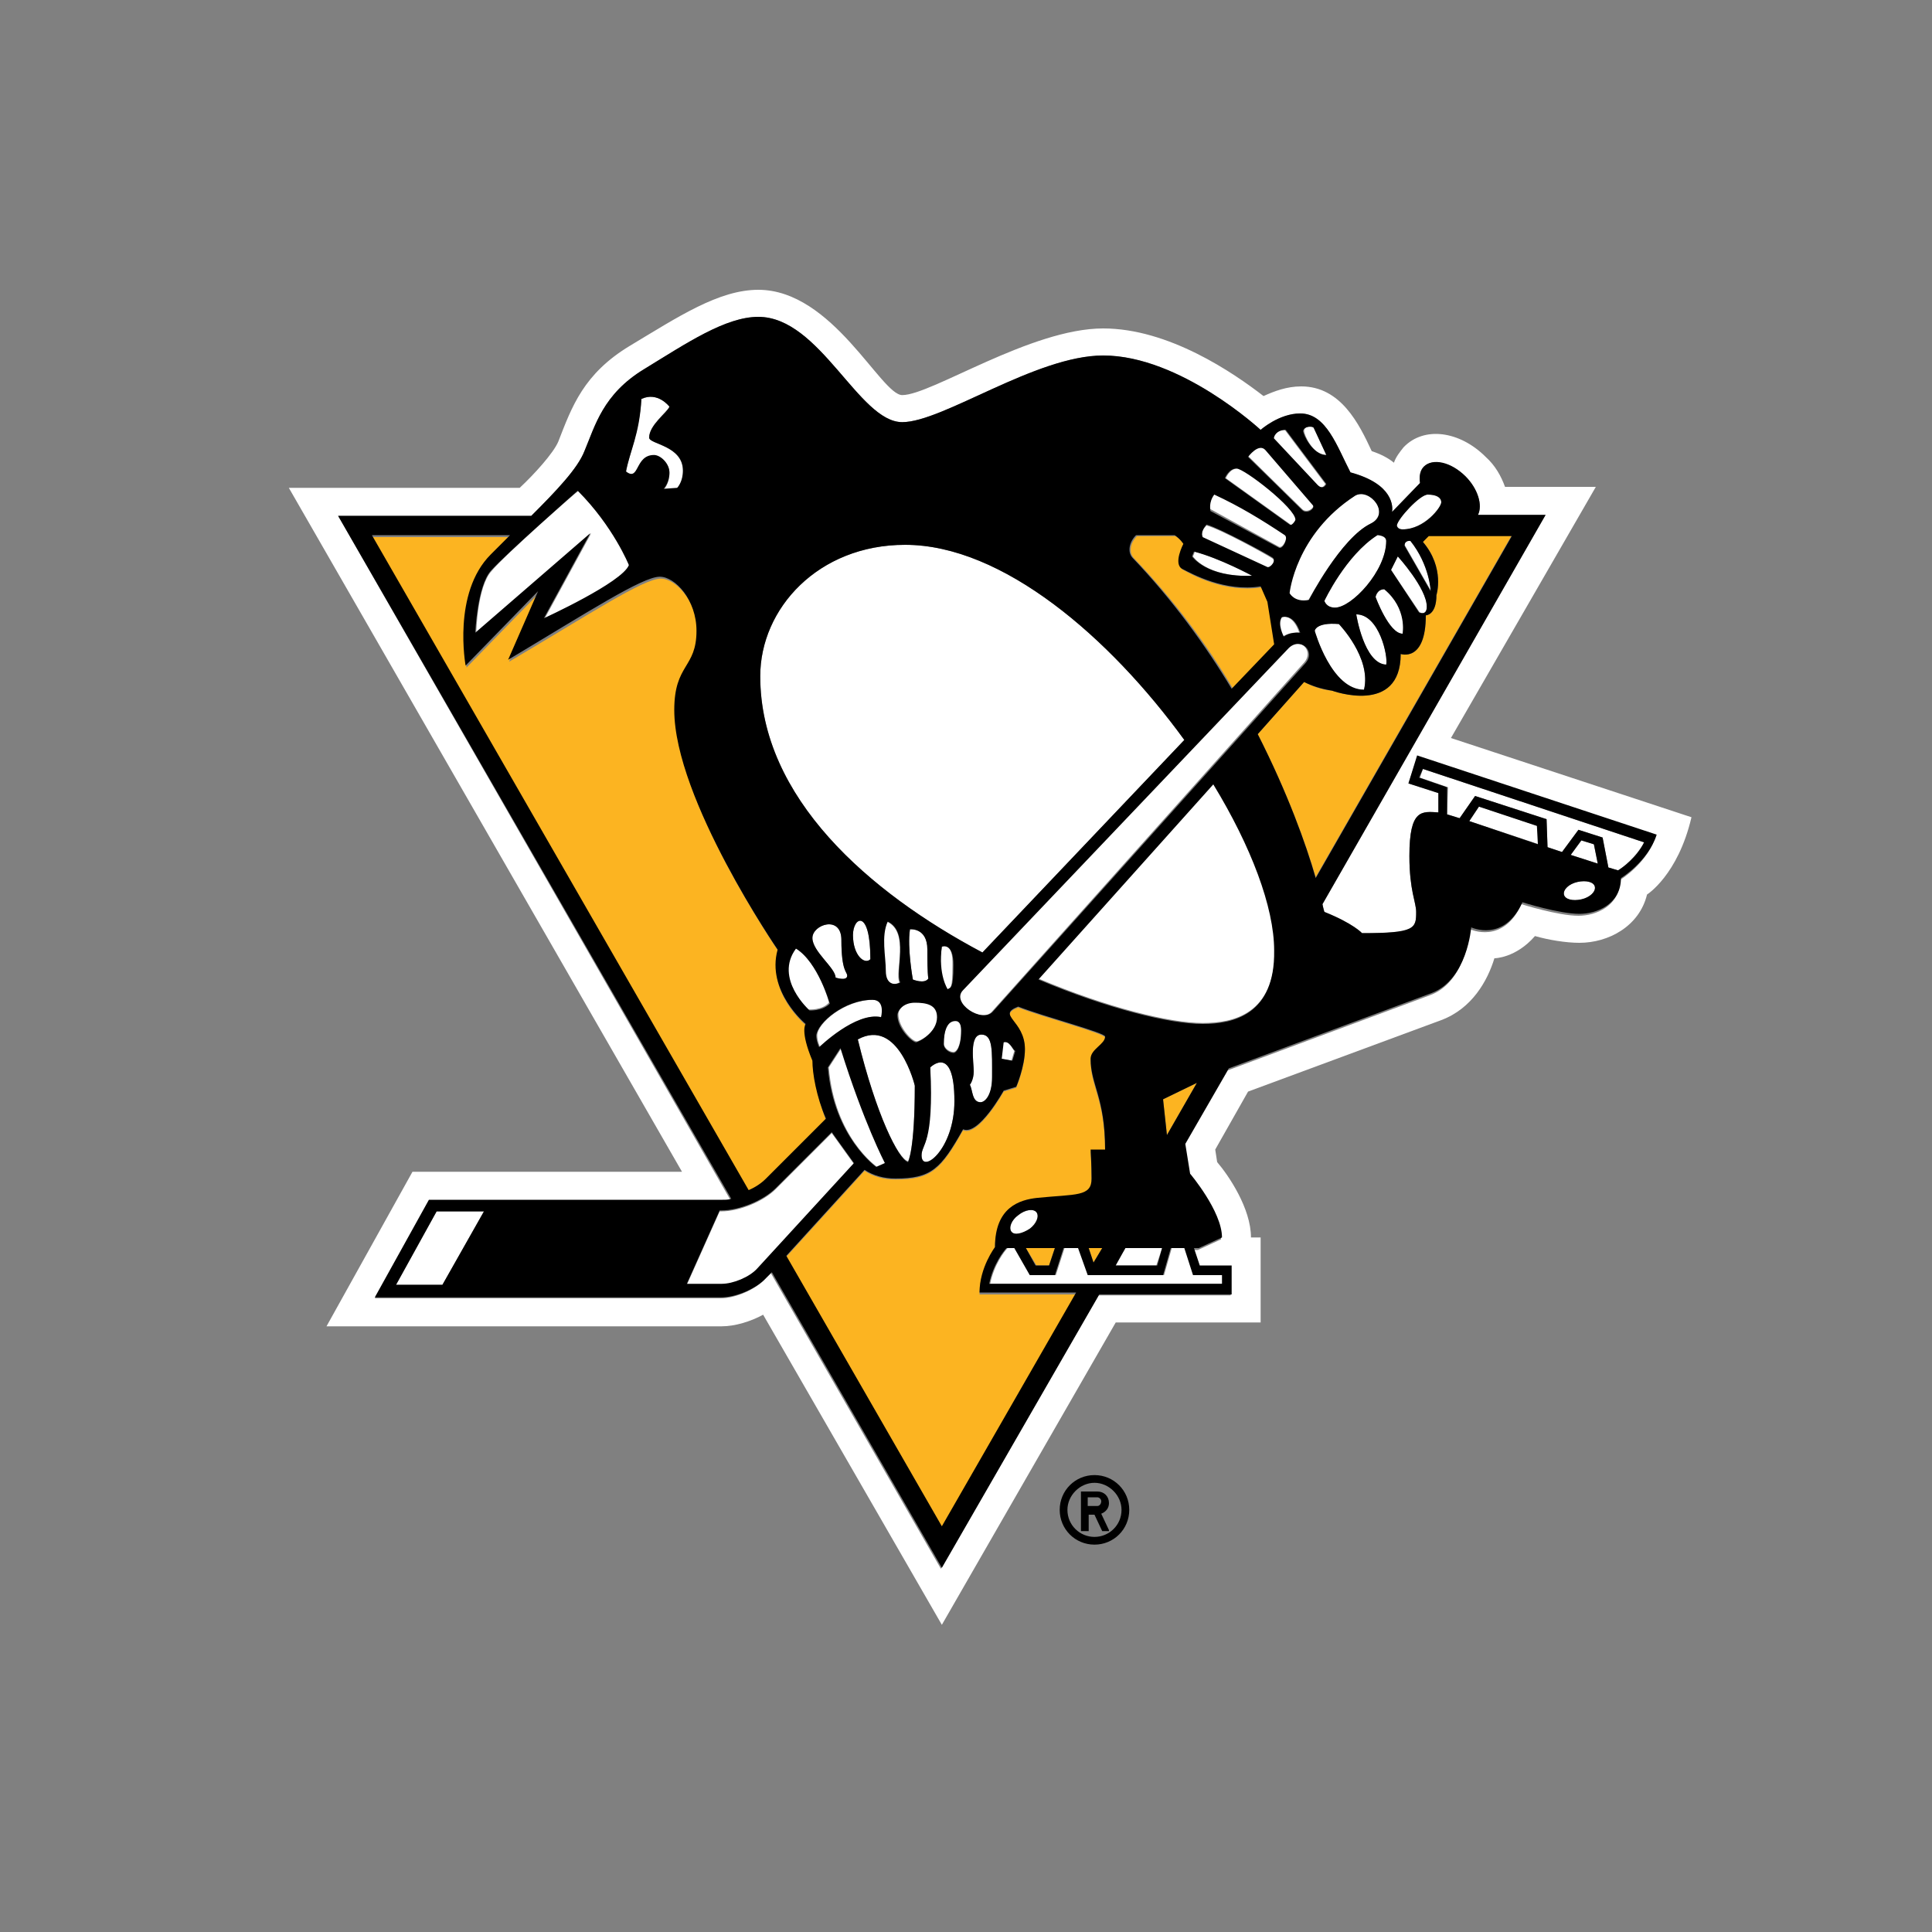 <svg id="Layer_1" xmlns="http://www.w3.org/2000/svg" viewBox="0 0 200 200"><rect x="0" y="0" width="200" height="200" fill="#808080" stroke="none"/><style>.st0{fill:#fff}.st1{fill:#fcb421}</style><path class="st0" d="M116.5 129.2l-1.1 1.8h4.3l.6-1.8zM153.1 83.5l-1 1.5 7.2 2.4-.1-1.9z"/><path class="st0" d="M165.2 50.4h-9.4c-.4-1.1-1-2.2-2-3.1-2.7-2.7-6.4-3.2-8.5-1-.4.5-.8 1-1 1.6-.6-.5-1.4-.9-2.3-1.2-1.3-2.8-3.2-6.7-7.3-6.7-1.5 0-2.8.5-3.9 1-3.1-2.4-9.8-7-16.6-7-7.5 0-17.8 6.9-20.8 6.9-2.2 0-7.2-10.9-14.9-10.9-4.1 0-8.3 2.8-13.3 5.8-4.8 2.9-6 6.3-7.4 9.9-.5 1.2-2.5 3.4-4 4.8H29.9l40.7 70.8H42.7l-8.9 16h40.9c1.4 0 3-.5 4.3-1.2l18.5 32.1 18-31.3h15v-8.8h-1c0-3-2.3-6.4-3.5-7.8l-.2-1.3 3.4-6 20-7.4c3.2-1.2 4.8-4.1 5.5-6.4 0 0 2.2 0 4.2-2.3 1.4.4 3.2.7 4.6.7 3 0 6.2-1.7 7-5 0 0 3.2-2 4.6-8l-24.9-8.2 15-26zm6.2 36.2c-.9 2.8-3.7 4.5-3.7 4.5 0 2.7-2.5 3.7-4.3 3.7-2.1 0-5.9-1.2-5.9-1.2-1.9 4.2-5.3 2.6-5.3 2.6s-.4 5.4-4.1 6.8l-21 7.8-4.5 7.8.5 3.1s3.3 3.8 3.3 6.6l-2.4 1.1h-.5l.6 1.8h3.3v2.9h-13.7l-16.3 28.3-17.6-30.6-.6.6c-1 1.1-3.1 2-4.6 2H38.8l5.6-10.1h30.3c.3 0 .6 0 .9-.1L35 53.4h20c2.6-2.6 4.8-4.9 5.5-6.7 1.1-2.6 1.9-5.9 6.2-8.5 4.3-2.6 8.4-5.4 11.8-5.4 6.4 0 10.4 10.9 14.9 10.9 4.2 0 13.9-6.9 20.8-6.9 8 0 16.3 7.7 16.3 7.7s1.9-1.7 4.1-1.7c2.7 0 3.8 3.4 5.2 6.1 4.5 1.3 4.4 3.7 4.3 4.1l2.9-3c-.1-.7 0-1.3.4-1.7.9-.9 2.8-.4 4.3 1 1.3 1.3 1.8 3 1.3 4h7l-23.1 40.3c.1.5.2.8.2.8 3 1.2 3.9 2.2 3.9 2.2 5.5 0 5.6-.4 5.6-2.2 0-1-.7-2.2-.7-5.8 0-4.9 1.3-4.6 3-4.5v-2l-3.1-1 .9-2.7 24.7 8.2z"/><path class="st0" d="M163.7 87l-1.1 1.5 2.8.9-.4-2zM163.3 91.3c-.9.2-1.5.8-1.4 1.3.1.5.9.7 1.8.5.9-.2 1.5-.8 1.4-1.3-.1-.5-.9-.7-1.8-.5zM104.7 127.5c.3.4 1.1.3 1.9-.3.7-.6 1-1.3.7-1.7-.3-.4-1.1-.3-1.9.3-.7.5-1 1.3-.7 1.7zM80.3 123.1c-1.3 1.3-3.8 2.3-5.6 2.3h-.2l-3.4 7.6h3.6c1.2 0 2.9-.8 3.7-1.6l10-10.9-2.3-3.2-5.8 5.8zM41 133h4.8l4.3-7.6h-4.9zM121.3 129.2l-.8 2.8h-7.8l-1-2.8h-1.5l-.9 2.8h-2.6l-1.6-2.8h-.8c-.3.3-1.4 1.7-1.8 3.7h24.1v-.9h-3l-.9-2.8h-1.4z"/><path class="st0" d="M149.8 84.3l1.3.4 1.6-2.3 7.4 2.4.1 2.9 1.5.5 1.7-2.3 2.5.8.6 3.1 1 .3c.5-.3 1.9-1.4 2.7-2.9l-22.9-7.6-.3.9 2.9 1-.1 2.8zM101.7 98.6l20.9-22c-7.7-10.6-18.8-20.2-28.9-20.2-9 0-15 6.6-15 13.6 0 12.6 11.3 22.4 23 28.6zM107.5 101.3c7.1 3 13.6 4.6 17 4.6 3.2 0 7.5-.9 7.5-7.7 0-4.5-2.4-10.8-6.3-17.2l-18.2 20.3zM50.9 59.1c-1.5 1.6-1.6 6.4-1.6 6.4l11.9-10.3-4.8 8.8s8.1-3.7 8.8-5.5c0 0-1.7-4-5.3-7.7-.1 0-7.6 6.6-9 8.3zM67.2 45.3c0-1.3 1.8-2.6 2.1-3.2 0 0-1.2-1.6-2.9-.8-.3 3.7-1.2 5.4-1.6 7.6 1.4 1.1.9-1.7 2.9-1.7.7 0 1.6.8 1.6 1.8 0 1.1-.6 1.7-.6 1.7l1.4-.1s.6-.6.6-1.8c0-2.7-3.5-2.8-3.5-3.5zM133.3 67.1l-33.7 35.4c-1.2 1.3 2 3.5 3.1 2.2l32.2-36c1.3-1.3-.4-2.9-1.6-1.6zM91.3 105.3s.5-1.8-.9-1.8c-2.9 0-5.8 2.4-5.8 3.7 0 .6.3 1.2.3 1.2s3.8-3.7 6.4-3.1zM97.1 105.2c0-1.3-1.1-1.5-2.3-1.5-1.2 0-1.8.8-1.8 1.3 0 1.3 1.4 2.8 1.9 2.8.3 0 2.2-1 2.2-2.6zM98.9 105.6c-.7 0-1.2.9-1.2 2.4 0 .5.6.9 1 .9.3 0 .8-.6.8-2.3 0-.5-.2-1-.6-1zM101.6 107.1c-1.3 0-.8 2.8-.8 3.8 0 .9-.4 1.4-.4 1.4.3.5.2 1.8 1.1 1.8.5 0 1.2-.7 1.2-2.6 0-2.7.1-4.4-1.1-4.4zM103.8 107.9l-.2 1.7 1.1.2.3-1c-.2-.2-.5-1.1-1.2-.9zM85.8 110.5c.6 7.3 5 10.3 5 10.3l.9-.4s-2.2-4.2-4.6-11.9l-1.3 2zM88.8 107.6c1.9 7.8 4.2 12.4 5.2 12.6 0 0 .7-1.1.7-7.9 0 0-1.7-7-5.9-4.7zM96.3 110.5c.3 8-.9 7.9-.9 9.1 0 2 3.4-.6 3.4-5.6 0-6-2.5-3.5-2.5-3.5zM82.3 98.1c-2.3 3.1 1.4 6.4 1.4 6.4s1.4.1 2.1-.7c.1.1-1.1-4.2-3.5-5.7zM87.7 101c0-.5-.6-.4-.6-3.7 0-2.6-3-1.6-3-.2 0 1.4 2.4 3.1 2.4 4.1 0 0 1.2.4 1.2-.2zM90.1 99.3c0-5.3-1.8-4.4-1.8-2.5 0 2.1 1.2 3.1 1.8 2.5zM91.8 95.4c-.7 1.5-.2 3.6-.2 5.1 0 1.5 1 1.5 1.5 1.2-.5-1.1 1.1-5.2-1.3-6.3zM94.2 96.2c-.3 1.9.3 5.2.3 5.2s1.2.5 1.6-.1c-.1-.7-.1-2.1-.1-3 0-2.3-1.8-2.1-1.8-2.1zM97.5 98c-.5 2.9.5 4.5.5 4.5.4-.2.6-.1.6-2.5.1-2.6-1.1-2-1.1-2zM141.9 54.2c2.1-1.1-.1-3.8-1.6-2.9-6.2 4-6.9 10.2-6.9 10.2s.6.9 2 .7c.1-.1 3.4-6.5 6.5-8zM137.1 62.2s.1.7 1.1.7c1.8 0 5.3-3.8 5.3-6.9 0-.6-.9-.7-.9-.7-3.3 2.2-5.5 6.9-5.5 6.9zM145.2 54.8c2.2 0 4-2.3 4-2.8s-.5-.8-1.4-.8c-.9 0-3.2 2.5-3.2 3.2.1.2.2.4.6.4zM132.8 65.9s.6-.5 1.7-.4c-.7-2.1-1.9-1.6-1.9-1.6-.4.7.2 2 .2 2zM141.2 71.4c.8-3.3-2.6-6.8-2.6-6.8-2.4-.2-2.5.7-2.5.7s1.7 6.1 5.1 6.1zM140.4 63.6s.8 5.2 3.1 5.2c.2-.9-.7-5.2-3.1-5.2zM142.4 61.8s1.3 3.8 2.8 3.8c0 0 .6-2.6-1.9-4.6-.7 0-.9.8-.9.8zM147.7 62.8c0-1.9-3-5.2-3-5.2L144 59l2.9 4.3c0 .1.8.5.8-.5zM145.4 56.4l2.7 4.7s-.1-2.7-2.1-5.2c0 .1-.6 0-.6.5zM129.7 59.6s-3.4-1.8-6-2.5l-.2.5s1.4 2.2 6.2 2zM131.2 58.8c.3.1 1-.7.5-1-.6-.4-5.3-3-6.8-3.4-.8.8-.4 1.3-.4 1.3l6.7 3.1zM132.4 56.6c.4.2 1-1 .6-1.3-2.3-1.6-4.7-3-7.3-4.2-.7.9-.4 1.6-.4 1.6l7.1 3.9zM134.2 53.8c0-1.2-5.3-5.3-6.1-5.3-.8 0-1.2 1-1.2 1l6.7 4.8c.2.2.6-.3.6-.5zM135.9 52.2l-4.9-5.7c-.7-.8-1.8.7-1.8.7l5.6 5.5c.5.5 1.4-.2 1.1-.5zM137.2 50.1l-4.2-5.6c-1 0-1.3.9-1.3.9l4.5 4.8c.7.6 1-.1 1-.1zM137.3 47.1l-1.3-2.8c-.1-.3-1-.2-1 .3 0 .4.9 2.5 2.3 2.5z"/><g><path class="st1" d="M84.2 110c-1.3-3.1-.7-3.8-.7-3.8s-4.2-3.4-2.9-7.7c0 0-10.7-15.6-10.7-24.8 0-4.8 2.3-4.3 2.3-8.2 0-3.2-2.2-5.6-3.8-5.6-1.8 0-7.4 3.7-15.7 8.6l3.1-7.1-7.5 7.7s-1.5-7.5 2.6-11.5l2-2H38.5l39.1 68c.7-.3 1.4-.8 1.8-1.2l6.2-6.2c-1-2.5-1.4-4.9-1.4-6.2zM113.2 130.7l.9-1.5h-1.4zM131.3 62.4l-.7-1.6c-3.8.6-7.2-1.3-8.1-1.8-1-.5.1-2.6.1-2.6s-.3-.5-.9-.9h-4c-.7.7-.9 1.7-.3 2.3 4.2 4.4 7.6 9 10.3 13.6l4.4-4.6-.8-4.4zM147.3 56.1c2.3 2.7 1.4 5.5 1.4 5.5 0 2.1-1.1 2.1-1.1 2.1 0 4.9-2.6 4-2.6 4 0 6.4-7.1 3.8-7.1 3.8-1.2-.1-2.1-.5-2.9-.9l-4.8 5.4c3.1 6.1 5 11.4 6 14.8l20.3-35.4h-8.6l-.6.7zM107.3 131h1.3l.6-1.8h-3z"/><path class="st1" d="M114.4 107.4c0-.4-6.4-2.1-9-3.1-2.3.9.7 1.4.7 4.4 0 1.8-.9 3.9-.9 3.9l-1.3.4s-2.6 4.7-4.2 4c-2.3 4.1-3.3 5.1-7 5.1-1.2 0-2.3-.3-3.2-.9l-8.1 8.9 16.1 28 13.9-24.1h-10c0-2.6 1.6-4.7 1.6-4.7 0-4.1 2.5-5 4.4-5.1 4-.4 5.6 0 5.6-2 0-1.4-.1-3-.1-3h1.5c0-5.4-1.5-6.7-1.5-9.4 0-1.1 1.5-1.6 1.5-2.4zM120.8 117.5l3.1-5.4-3.5 1.7z"/></g><g><path d="M145.8 81.1l3.1 1v2c-1.7-.1-3-.4-3 4.5 0 3.6.7 4.8.7 5.8 0 1.7-.1 2.2-5.6 2.2 0 0-.9-1-3.9-2.2 0 0-.1-.3-.2-.8L160 53.3h-7c.5-1 0-2.7-1.3-4-1.5-1.5-3.4-1.9-4.3-1-.4.4-.5 1-.4 1.7l-2.9 3c.1-.5.2-2.9-4.3-4.1-1.4-2.7-2.5-6.1-5.2-6.1-2.2 0-4.1 1.7-4.1 1.7s-8.3-7.7-16.3-7.7c-7 0-16.6 6.9-20.8 6.9-4.5 0-8.5-10.9-14.9-10.9-3.4 0-7.4 2.7-11.8 5.4-4.3 2.6-5.1 5.9-6.2 8.5-.7 1.8-2.9 4.1-5.5 6.7H35l40.7 70.7c-.3.1-.6.1-.9.1H44.4l-5.6 10.1h35.9c1.5 0 3.6-.9 4.6-2l.6-.6 17.6 30.6 16.3-28.3h13.7v-3h-3.3l-.6-1.8h.5l2.4-1.1c0-2.7-3.3-6.6-3.3-6.6l-.5-3.1 4.5-7.8 21-7.8c3.7-1.4 4.1-6.8 4.1-6.8s3.4 1.6 5.3-2.6c0 0 3.8 1.2 5.9 1.2 1.8 0 4.3-1 4.3-3.7 0 0 2.8-1.7 3.7-4.5l-24.8-8.2-.9 2.9zm2-29.9c.9 0 1.4.3 1.4.8s-1.7 2.8-4 2.8c-.5 0-.6-.3-.6-.4.1-.7 2.4-3.2 3.2-3.2zM146 56c2 2.5 2.1 5.2 2.1 5.2l-2.7-4.7c0-.6.6-.5.6-.5zm-1.3 1.6s3 3.3 3 5.2c0 1-.8.6-.8.6L144 59l.7-1.4zm.5 8c-1.4 0-2.8-3.8-2.8-3.8s.1-.8.9-.8c2.4 2 1.9 4.6 1.9 4.6zm-4.8-2c2.4 0 3.3 4.4 3.1 5.2-2.3-.1-3.1-5.2-3.1-5.2zm.8 7.8c-3.4 0-5.1-6.1-5.1-6.1s.1-.9 2.5-.7c0 0 3.4 3.5 2.6 6.8zm2.3-15.4c0 3.1-3.6 6.9-5.3 6.9-.9 0-1.1-.7-1.1-.7s2.2-4.7 5.5-6.8c-.1 0 .9 0 .9.6zm-3.2-4.7c1.5-.8 3.7 1.9 1.6 2.9-3.1 1.5-6.4 7.9-6.4 7.9-1.5.3-2-.7-2-.7s.6-6.1 6.8-10.1zm-37.5 53.4c-1.1 1.3-4.4-.9-3.1-2.2l33.7-35.4c1.2-1.2 2.9.3 1.7 1.6l-32.3 36zm2.3 4.1l-.3 1-1.1-.2.2-1.7c.6-.2.9.7 1.2.9zm-3.5-1.7c1.2 0 1.1 1.7 1.1 4.4 0 1.8-.7 2.6-1.2 2.6-.9 0-.8-1.3-1.1-1.8 0 0 .4-.5.4-1.4 0-.9-.5-3.8.8-3.8zm-15.7-3.2c-.8.8-2.1.7-2.1.7s-3.7-3.3-1.4-6.4c2.3 1.4 3.5 5.7 3.5 5.7zm-1.8-6.8c0-1.4 3-2.4 3 .2 0 3.3.6 3.3.6 3.7 0 .6-1.2.2-1.2.2 0-1-2.4-2.7-2.4-4.1zm6.2 6.4c1.4 0 .9 1.8.9 1.8-2.6-.6-6.4 3.1-6.4 3.1s-.3-.6-.3-1.2c.1-1.3 2.9-3.7 5.8-3.7zm-2-6.7c0-1.9 1.8-2.8 1.8 2.5-.6.6-1.8-.4-1.8-2.5zM87 108.5c2.4 7.7 4.6 11.9 4.6 11.9l-.9.4s-4.4-3.1-5-10.3l1.3-2zm1.8-.9c4.2-2.3 5.9 4.8 5.9 4.8 0 6.7-.7 7.9-.7 7.9-1-.3-3.3-4.9-5.2-12.7zm4.4-5.9c-.5.3-1.5.3-1.5-1.2s-.5-3.6.2-5.1c2.3 1.1.7 5.2 1.3 6.3zm-.3 3.4c0-.5.6-1.3 1.8-1.3 1.2 0 2.3.2 2.3 1.5 0 1.6-1.9 2.6-2.2 2.6-.5-.1-1.9-1.5-1.9-2.8zm1.3-8.9S96 96 96 98.3c0 .9 0 2.4.1 3-.4.6-1.6.1-1.6.1s-.6-3.3-.3-5.2zm2.1 14.3s2.5-2.5 2.5 3.5c0 5-3.4 7.6-3.4 5.6 0-1.2 1.3-1.1.9-9.1zM97.5 98s1.2-.5 1.2 1.9c0 2.5-.3 2.3-.6 2.5 0 0-1-1.5-.6-4.4zm1.2 11c-.4 0-1-.4-1-.9 0-1.5.4-2.4 1.2-2.4.5 0 .6.5.6 1 0 1.7-.5 2.3-.8 2.3zm34-45.1s1.2-.5 1.9 1.6c-1.1-.1-1.7.4-1.7.4s-.7-1.3-.2-2zm3.3-19.6l1.3 2.8c-1.4 0-2.4-2.1-2.4-2.5.1-.5 1-.5 1.1-.3zm-2.9.2l4.2 5.6s-.3.7-.9.1l-4.5-4.8c-.1 0 .1-.9 1.2-.9zm-2.1 2.1l4.9 5.7c.3.3-.6 1-1.1.5l-5.6-5.5s1.1-1.5 1.8-.7zm-3 1.9c.8 0 6.1 4.1 6.1 5.3 0 .1-.4.7-.6.5l-6.7-4.8s.4-1 1.2-1zm-2.3 2.7c2.6 1.2 4.9 2.6 7.3 4.2.4.3-.2 1.5-.6 1.3l-7.1-3.8c0-.1-.2-.9.4-1.7zm-.8 3.1c1.4.4 6.2 3 6.8 3.4.5.3-.2 1.1-.5 1l-6.7-3.1c.1.1-.4-.4.4-1.3zm-1.3 2.8c2.7.7 6 2.5 6 2.5-4.7.2-6.2-2-6.2-2l.2-.5zm-6-1.7h4c.6.4.9.9.9.9s-1.1 2.1-.1 2.6 4.4 2.4 8.1 1.8l.7 1.6.7 4.4-4.4 4.6c-2.7-4.5-6.1-9.2-10.3-13.6-.5-.6-.3-1.6.4-2.3zm-23.9 1c10.1 0 21.2 9.6 28.9 20.2l-20.9 22c-11.7-6.2-23-16-23-28.6 0-7 6-13.6 15-13.6zM66.4 41.3c1.7-.8 2.9.8 2.9.8-.2.6-2.1 1.9-2.1 3.2 0 .7 3.5.8 3.5 3.4 0 1.2-.6 1.8-.6 1.8l-1.4.1s.6-.6.6-1.7c0-.9-.9-1.8-1.6-1.8-2 0-1.5 2.8-2.9 1.7.4-2.1 1.4-3.8 1.6-7.5zm-6.6 9.5c3.7 3.7 5.3 7.7 5.3 7.7-.7 1.8-8.8 5.5-8.8 5.5l4.8-8.8-11.9 10.3s.2-4.8 1.6-6.4c1.5-1.7 9-8.3 9-8.3zm-21.3 4.6h14.3l-2 2c-4 4-2.6 11.5-2.6 11.5l7.5-7.7-3.1 7.1c8.2-4.9 13.9-8.6 15.7-8.6 1.6 0 3.8 2.4 3.8 5.6 0 3.9-2.3 3.4-2.3 8.2 0 9.2 10.7 24.8 10.7 24.8-1.2 4.3 2.9 7.7 2.9 7.7s-.6.7.7 3.8c0 1.3.4 3.7 1.4 6l-6.2 6.2c-.5.5-1.1.9-1.8 1.2l-39-67.8zm7.3 77.6H41l4.2-7.6h4.9l-4.3 7.6zm32.6-1.7c-.8.9-2.5 1.6-3.7 1.6h-3.6l3.4-7.6h.2c1.8 0 4.3-1 5.6-2.3l5.8-5.8 2.3 3.2-10 10.9zM97.5 158l-16.1-28 8.1-8.9c.9.6 2 .9 3.2.9 3.7 0 4.7-1 7-5.1 1.6.7 4.2-4 4.2-4l1.3-.4s.9-2.1.9-3.9c0-3-3-3.5-.7-4.4 2.5 1 9 2.7 9 3.1 0 .8-1.5 1.3-1.5 2.3 0 2.7 1.5 4 1.5 9.4h-1.5s.1 1.6.1 3c0 1.9-1.6 1.6-5.6 2-1.9.2-4.4 1-4.4 5.1 0 0-1.6 2.1-1.6 4.7h10L97.5 158zm19-28.8h3.8l-.5 1.8h-4.3l1-1.8zm-3.3 1.5l-.5-1.5h1.4l-.9 1.5zm-4-1.5l-.6 1.8h-1.4l-1-1.8h3zm-4.5-1.7c-.3-.4 0-1.2.7-1.7.7-.6 1.6-.7 1.9-.3.3.4 0 1.2-.7 1.7-.8.5-1.6.7-1.9.3zm18.8 4.5h3v.9h-24.1c.4-2 1.5-3.4 1.8-3.7h.8l1.6 2.8h2.6l.9-2.8h1.5l1 2.8h7.8l.8-2.8h1.4l.9 2.8zm-2.7-14.5l-.4-3.7 3.5-1.7-3.1 5.4zm3.7-11.5c-3.4 0-9.9-1.6-17-4.6l18.1-20.2c3.9 6.4 6.3 12.7 6.3 17.2.1 6.7-4.3 7.6-7.4 7.6zm5.7-30l4.8-5.4c.8.4 1.7.7 2.9.9 0 0 7.1 2.6 7.1-3.8 0 0 2.6.9 2.6-4 0 0 1.1 0 1.1-2.1 0 0 .9-2.8-1.4-5.5l.6-.6h8.6l-20.3 35.4c-1-3.5-2.9-8.8-6-14.9zm21.9 9l1-1.5 6 2 .1 1.9-7.1-2.4zm11.6 8.1c-.9.2-1.7 0-1.8-.5-.1-.5.5-1.1 1.4-1.3.9-.2 1.7 0 1.8.5.1.5-.5 1.1-1.4 1.3zm-1.1-4.6l1.1-1.5 1.3.4.4 2-2.8-.9zm-15.3-8.9l22.9 7.6c-.8 1.6-2.2 2.6-2.7 2.9l-1-.3-.6-3.1-2.5-.8-1.7 2.3-1.5-.5-.1-2.9-7.4-2.4-1.6 2.3-1.3-.4v-2.8l-2.9-1 .4-.9zM116.9 156.3c0-2-1.6-3.6-3.6-3.6s-3.6 1.6-3.6 3.6 1.6 3.6 3.6 3.6 3.6-1.6 3.6-3.6zm-6.4 0c0-1.5 1.3-2.8 2.8-2.8 1.5 0 2.8 1.3 2.8 2.8 0 1.6-1.3 2.8-2.8 2.8-1.5 0-2.8-1.2-2.8-2.8z"/><path d="M114.8 158.4l-.8-1.7c.5-.2.8-.6.8-1.1 0-.7-.5-1.2-1.2-1.2h-1.7v4.1h.8v-1.7h.6l.8 1.7h.7zm-1.2-2.5h-1v-.9h1c.2 0 .4.2.4.4 0 .3-.2.5-.4.5z"/></g></svg>